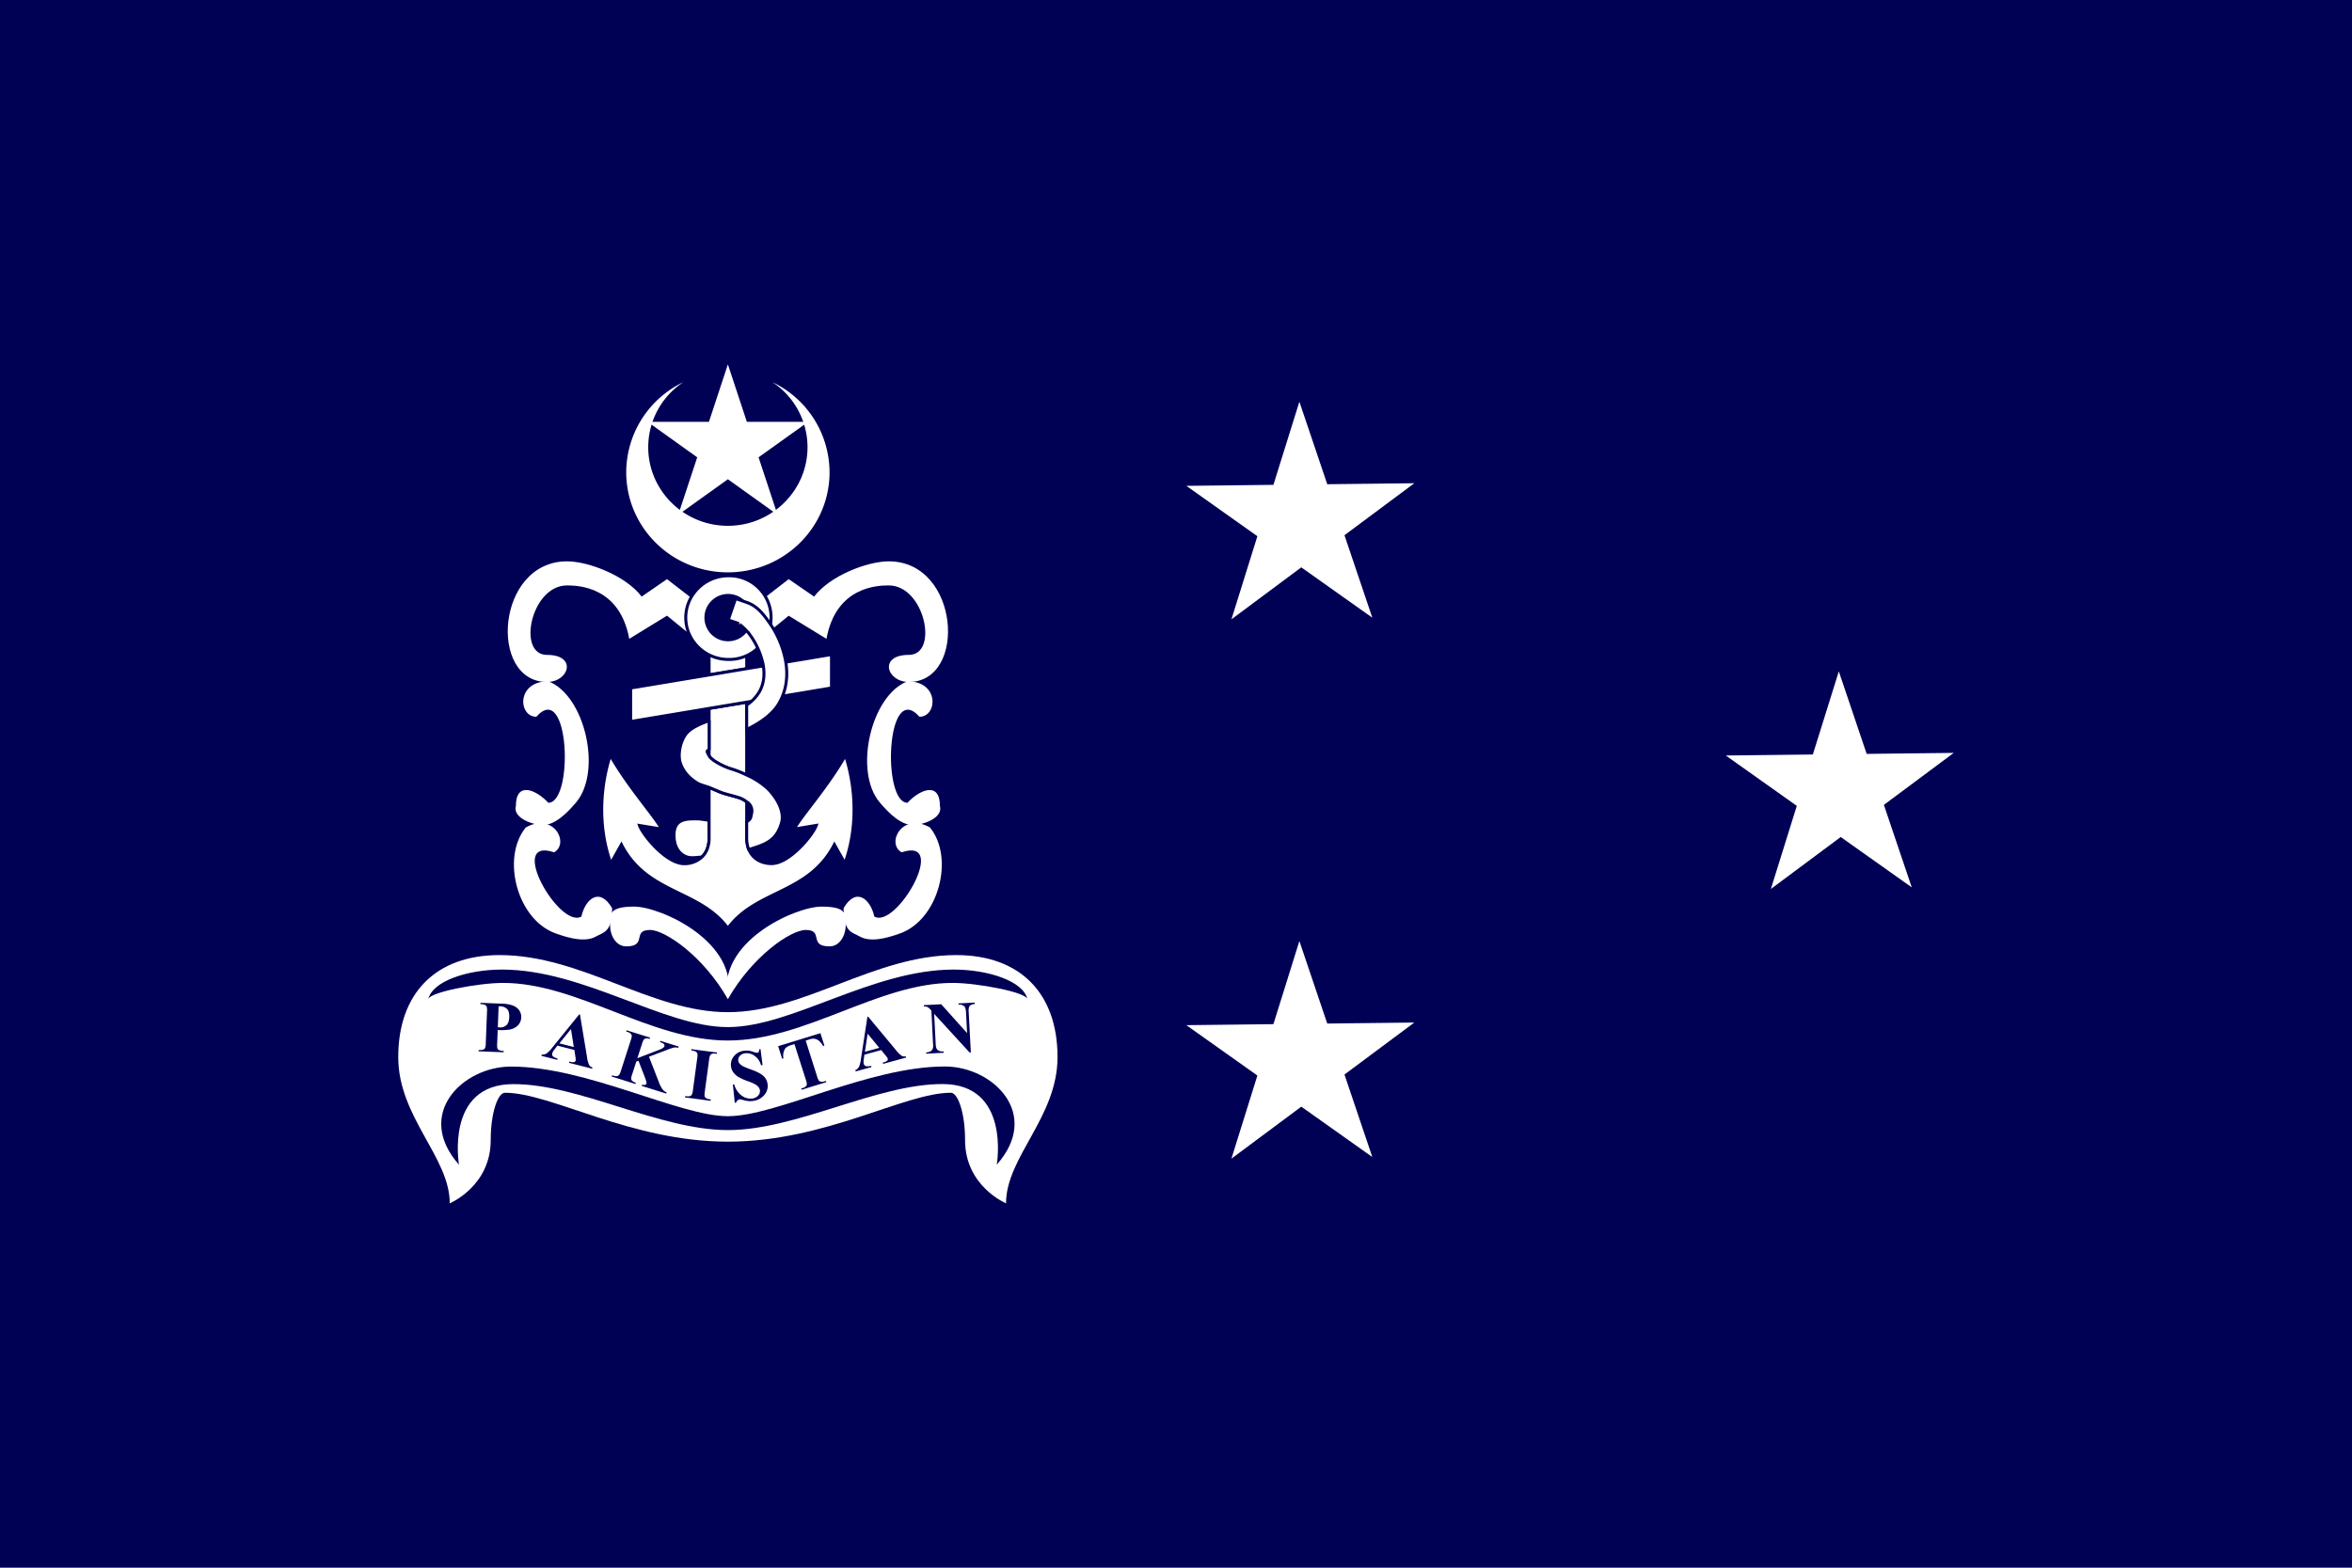 <svg id="Layer_3" data-name="Layer 3" xmlns="http://www.w3.org/2000/svg" xmlns:xlink="http://www.w3.org/1999/xlink" viewBox="0 0 1500 1000"><defs><style>.cls-1{fill:none;}.cls-2{clip-path:url(#clip-path);}.cls-3,.cls-8{fill:#005;}.cls-4,.cls-5,.cls-6,.cls-7,.cls-9{fill:#fff;}.cls-4,.cls-5,.cls-6,.cls-7,.cls-8{fill-rule:evenodd;}.cls-5,.cls-6,.cls-7{stroke:#005;stroke-linecap:square;}.cls-5,.cls-7{stroke-width:1.91px;}.cls-6{stroke-width:1.92px;}.cls-7{stroke-linejoin:round;}</style><clipPath id="clip-path"><path class="cls-1" d="M2801.39-2.22H1795.82V1002.22H3304.18V-2.22ZM9749.18,2611.43l157.07,316.48,349.75,50-252.46,247.16,60.49,348.06L9751,3409.5l-312.34,165.07,58.94-348.36L9244,2980.14l349.52-51.56ZM1138.28,3944.62h-775a63,63,0,0,0-63,63v798.45a47,47,0,0,0,47,47h804a50,50,0,0,0,50-49.95V4007.63A63,63,0,0,0,1138.28,3944.62Zm2911.55-757.9c75.1,169.86,185.93,296.89,300.17,345.65,114.24-48.76,225.07-175.79,300.17-345.65,70.43-159.29,95.6-327.31,69-450-106.49-46.16-234.51-71.13-369.15-71.13s-262.66,25-369.15,71.13C3954.23,2859.41,3979.4,3027.43,4049.83,3186.72ZM365.17,2749.5c.77,457.06,17.61,675.85,384.83,778.57,366.51-102.52,384-320.64,384.83-775.89C1025.47,2699.63,890.07,2671,747.11,2671,606.63,2671,473.51,2698.69,365.17,2749.5Zm2508.09-13c-98.86-36.86-213.41-56.68-333.23-56.68-112,0-219.34,17.31-313.62,49.65,96.18,128.37,58.12,257.93,24,373.85-28.78,97.79-56,190.16-2.17,270.14,52.79,78.48,160.67,107,247.35,129.86,20.21,5.34,39.38,10.46,56.8,15.84,17.43-5.38,36.6-10.5,56.81-15.84,86.68-22.89,194.55-51.38,247.34-129.86,53.81-80,26.62-172.35-2.17-270.14C2820.87,2989.51,2783.61,2862.57,2873.26,2736.5Zm3190.48,2623v385.3h257.31v-385.3ZM4489.45,5808.88v-479h-278.9v479Zm69.64-1778.59c-59.85-26.91-132.53-41.51-209.09-41.51s-149.24,14.6-209.09,41.51a154.32,154.32,0,0,1-105.47,106.36c.06,399.13,4.57,587,314.56,673.75,310-86.71,314.5-274.62,314.56-673.75A154.3,154.3,0,0,1,4559.09,4030.29Zm-1529.82-64.83h-54.22c-92.58,55-177.12,61.65-245.23,49.81-55.25-9.71-99.77-31.57-129.13-49.81H2496.51c-44.44,25.58-86.9,40.57-126.36,48.23-124.24,24.15-219.35-24.55-256.44-48.23h-42.39C2045.51,4342.34,2175,4567.84,2288,4690.65a758.26,758.26,0,0,0,82.17,77c60.45,48.62,114.76,76.71,146.17,90.61,16.42,7.34,26.52,10.73,27.94,11.2l5.76,1.9,5.61-2.45c7.73-3.47,15.39-7,22.81-10.65a751.4,751.4,0,0,0,151.38-96.45c158.41-130.16,232.6-303,267.33-440.34C3041,4147.79,3032.19,3999.88,3029.27,3965.46Zm3120.73,18c-43.78,57.24-177.67,104.37-286,104.37a309.66,309.66,0,0,1-46.74-3.36c-31,113.22-9.12,275.27,58.64,428.5C5944.49,4668,6045.69,4784,6150,4828.55,6254.31,4784,6355.51,4668,6424.09,4513c67.75-153.23,89.59-315.28,58.63-428.5a309.75,309.75,0,0,1-46.74,3.36C6327.66,4087.81,6193.78,4040.68,6150,3983.44ZM9993.38,5359.59V5837a289,289,0,0,1-8.65,71.69,232.36,232.36,0,0,1-34.23,75.52,221.61,221.61,0,0,1-53.1,53.62,241.3,241.3,0,0,1-71,34.59,264.67,264.67,0,0,1-76.44,11.17c-51.62,0-102.32-15.1-142.75-42.53a224.18,224.18,0,0,1-39.49-34.05,221.25,221.25,0,0,1-32.44-46.06,240.85,240.85,0,0,1-21.62-58.74,292.45,292.45,0,0,1-7.08-65.21V5359.59Zm-2288.09,52.46V5981.3a254.17,254.17,0,0,1,45.18,3.93,263.4,263.4,0,0,1,41.35,11c10.89,3.82,22.09,8.45,35.23,14.54,7.53,3.5,14.82,7.06,21.87,10.5l9.24,4.49c29,14,57.86,26.62,91.84,26.62a148.25,148.25,0,0,0,48.07-8.31c15.36-5.19,30.21-12.38,45.33-19.92l4.48-2.23.05,0c12.85-6.41,26.13-13.05,40.55-19.05a277.88,277.88,0,0,1,54.69-16.76,269.21,269.21,0,0,1,51.54-4.78V5412.05Zm-4941-29.3v420.3a254.17,254.17,0,0,1-7.62,63.12,204.79,204.79,0,0,1-30.13,66.49,195,195,0,0,1-46.76,47.21,212.49,212.49,0,0,1-62.48,30.46,233.13,233.13,0,0,1-67.3,9.83c-45.45,0-90.09-13.3-125.69-37.44a197.87,197.87,0,0,1-34.77-30,194.74,194.74,0,0,1-28.56-40.56,211.56,211.56,0,0,1-19-51.72,257.26,257.26,0,0,1-6.24-57.41v-420.3Zm-2259-2.92v569.25a254.17,254.17,0,0,1,45.18,3.94,262.32,262.32,0,0,1,41.35,11c10.89,3.81,22.09,8.44,35.23,14.54,7.53,3.5,14.82,7.06,21.87,10.5l9.24,4.48c29,14,57.86,26.63,91.84,26.63a148.27,148.27,0,0,0,48.07-8.32c15.36-5.18,30.21-12.37,45.33-19.91l4.48-2.23,0,0c12.85-6.41,26.13-13.06,40.55-19.06a277.15,277.15,0,0,1,54.69-16.75,269.2,269.2,0,0,1,51.54-4.79V5379.83ZM8467,7249.5v-499a67,67,0,0,0-67-67H7500a67,67,0,0,0-67,67v499a67,67,0,0,0,67,67h900A67,67,0,0,0,8467,7249.5Zm1800-566H9233v633h1034ZM1052,8426.83V8173.17a82.37,82.37,0,0,0-41.18-71.33L791.18,7975a82.37,82.37,0,0,0-82.36,0L489.14,8101.84A82.37,82.37,0,0,0,448,8173.17v253.66a82.37,82.37,0,0,0,41.18,71.33L708.82,8625a82.37,82.37,0,0,0,82.36,0l219.68-126.83A82.37,82.37,0,0,0,1052,8426.83Zm1800,47.55V8125.62l-302-174.38-302,174.38v348.76l302,174.38ZM4350,7969c-182.81,0-331,148.19-331,331s148.19,331,331,331,331-148.19,331-331S4532.81,7969,4350,7969Zm342-699.41V6730.41a75.41,75.41,0,0,0-75.41-75.41H4077.41a75.41,75.41,0,0,0-75.41,75.41v539.18a75.41,75.41,0,0,0,75.41,75.41h539.18A75.41,75.41,0,0,0,4692,7269.59ZM6495,6655H5805v690h690ZM918.65,6625.52H581.35A82.36,82.36,0,0,0,510,6666.7L341.37,6958.82a82.32,82.32,0,0,0,0,82.36L510,7333.3a82.36,82.36,0,0,0,71.33,41.18h337.3A82.36,82.36,0,0,0,990,7333.3l168.65-292.12a82.32,82.32,0,0,0,0-82.36L990,6666.7A82.36,82.36,0,0,0,918.65,6625.52Zm1847.56,0H2333.79L2117.59,7000l216.2,374.48h432.42L2982.41,7000Zm186.6-4695.87c2.5-5.32,7.79-34.66,9.13-43.25,3.07-19.73.35-33-3.77-53.05-1.39-6.74-3-14.39-4.51-23.27-3.93-22.61-7.88-43.07-16.4-64.58-.43-1.08-.86-2.17-1.28-3.27-1-2.59-1.95-5.18-2.86-7.78-9.49-26.92-13.1-50.45-10.74-69.93,1.83-15.11,6.77-29.71,15.08-44.62,1.58-2.84,9-13.93,13-19.89,1.06-1.6,1.92-2.88,2.37-3.62-7.49,0-17.37-.1-27.36-.83-39.38-2.88-73.14-12.81-108.89-23.33-13.76-4-28-8.24-43-12.18-33.55-8.78-49.64-12.53-78.88-15.52-19-1.93-20.84-2.91-41.13-3.64-21.84-.79-45.14-1.07-55.9-.61-7,.3-24.61,1.19-31.76,1.69-1.2.08-2.6.12-4.19.12-9.34,0-26-1.37-49.4-4.08-31-3.59-66.72-8.68-85.24-11.39-10.39-1.53-16.09-2.52-21.11-3.4-4.63-.8-8.63-1.5-15.17-2.42-14.67-2.07-23.11-5.89-23.2-5.93-1.62,0-11.49-3.84-11.6-3.88a5.07,5.07,0,0,1-3.08-1.18l-.21.1c1.46,5.44,2.86,11,4.15,16.44,4.28,18,7.74,36.67,10.3,55.36a664.84,664.84,0,0,1,5.81,88.81c0,27.24-1.39,55.19-4.31,85.45-2.57,26.63-5.95,51.79-8.93,74-1.41,10.54-2.75,20.5-3.92,30-1,8-1.77,15-2.37,21.14v.24a161.74,161.74,0,0,0,21.83,14.06,226.42,226.42,0,0,0,63.3,22.33c6.86,1.35,18.19,2.07,32.77,2.07h0c26.91,0,58.72-2.44,77.34-5.94,15.72-2.94,49.4-12.19,60.47-15.23,5.22-1.43,9.49-2.29,13.91-3.62,7.87-2.37,8.12-3.52,17.65-5.57,3.07-.66,21.2-5,24.62-5.88,14.87-3.86,18.68-3.77,33.79-5.33,22.09-2.27,42.8-3.52,58.82-3.52q3.51,0,6.78.09c23.93.61,58.48,3.42,81.71,8.29,43.82,9.2,66.61,17.74,87.1,32.63,3.1,2.25,15,11,18.82,13.93l.5,0ZM1500,0H0V1000H1500Z"/></clipPath></defs><g class="cls-2"><g id="layer1"><rect id="rect3296" class="cls-3" width="1500" height="1000"/><g id="g1332"><g id="g3110"><path id="path3098" class="cls-4" d="M348.83,417.74c19.44,0,14.18,17.27,0,17.27-37.46,0-32.56-76.94,12.76-76.94,13.83,0,37.56,9.2,47.63,22.49l16.17-11.14,18.71,14.49-6.24,19-12.47-10.19L401.3,407.5c-6.07-33.28-32.46-34.07-39.71-34.07C338.63,373.43,329.49,417.74,348.83,417.74Z"/><path id="path3100" class="cls-4" d="M349.68,434.59c-20.54,0-19.2,22.62-7.65,22.62,21.23-23.86,24,54.87,7.65,54.87C342.17,503.9,329,498,329,514.17c-2.13,7.8,11.41,12.15,17,12.15,7.73,0,15.15-7.08,21.41-14.48,16.75-19.79,5.66-68.31-17.71-77.25Z"/><path id="path3104" class="cls-4" d="M335.29,527.85c17.78-10.11,28.11,10.13,18.11,15.82-30.5-10.21,3.26,49,17.38,41,2.36-10.78,11.41-19.36,19.6-5.38,0,15.48-5.42,15.3-10.26,18.06-6.7,3.81-16.72,1.33-25.9-2-24.55-8.89-34.63-48.25-18.93-67.49Z"/><path id="path3108" class="cls-4" d="M464.21,637.37c7.74-36.42-42.95-59.06-59.73-59.06-16.53,0-15.41,5.1-15.41,11.72,0,7,3.95,13.64,10.31,13.64,13.78,0,3.36-10.47,15.18-10.47C424.12,593.2,448.71,610,464.21,637.37Z"/></g><g id="use3116"><g id="g3110-2" data-name="g3110"><path id="path3098-2" data-name="path3098" class="cls-4" d="M579.6,417.74c-19.44,0-14.18,17.27,0,17.27,37.45,0,32.56-76.94-12.76-76.94-13.83,0-37.56,9.2-47.64,22.49L503,369.42l-18.71,14.49,6.24,19L503,392.76l24.09,14.74c6.06-33.28,32.45-34.07,39.71-34.07C589.79,373.43,598.94,417.74,579.6,417.74Z"/><path id="path3100-2" data-name="path3100" class="cls-4" d="M578.75,434.59c20.53,0,19.2,22.62,7.65,22.62-21.23-23.86-24,54.87-7.65,54.87,7.51-8.18,20.71-14.05,20.71,2.09,2.12,7.8-11.42,12.15-17,12.15-7.74,0-15.16-7.08-21.42-14.48-16.74-19.79-5.65-68.31,17.72-77.25Z"/><path id="path3104-2" data-name="path3104" class="cls-4" d="M593.14,527.85C575.35,517.74,565,538,575,543.67c30.5-10.21-3.26,49-17.38,41-2.36-10.78-11.41-19.36-19.61-5.38,0,15.48,5.43,15.3,10.27,18.06,6.7,3.81,16.72,1.33,25.9-2,24.55-8.89,34.63-48.25,18.93-67.49Z"/><path id="path3108-2" data-name="path3108" class="cls-4" d="M464.21,637.37c-7.73-36.42,43-59.06,59.74-59.06,16.53,0,15.41,5.1,15.41,11.72,0,7-4,13.64-10.31,13.64-13.79,0-3.36-10.47-15.18-10.47C504.3,593.2,479.72,610,464.21,637.37Z"/></g></g><path id="path3216" class="cls-5" d="M447.55,546.73a13.78,13.78,0,0,0,3.42-5,19.29,19.29,0,0,0,1.26-7.3V523.35a66.56,66.56,0,0,0-6.85-1c-7.18,0-15.52-.56-15.52,10.45s7.15,14.28,10.95,14.28c2.56.16,4.38-.3,6.74-.34Z"/><path id="path3214" class="cls-5" d="M389.22,481.76c-5.83,17.86-8.74,43.82.34,69l6.74-12c16.4,31.77,49.7,28.59,67.91,53.39,18.22-24.8,51.51-21.62,67.92-53.39l6.74,12c9.07-25.2,6.17-51.16.34-69-11.63,20.44-28.23,38.62-32.76,47.1l14.15-2.36c-2,5.93-17,24.39-28.53,24.39-6.21,0-12-2.91-14.5-9a32.06,32.06,0,0,1-1.37-7.42V511.55a14.76,14.76,0,0,0-4.91-2.7c-2.36-.78-5.27-1.47-9.13-2.59-3.22-.93-6.46-2.6-9.93-3.93v32.15a19.29,19.29,0,0,1-1.26,7.3,13.78,13.78,0,0,1-3.42,5,16.16,16.16,0,0,1-11.19,4.16c-11.56,0-26.51-18.46-28.54-24.39L422,528.86c-4.53-8.48-21.13-26.66-32.76-47.1Z"/><path id="path3206" class="cls-5" d="M452.23,413.75V430.5l24-3.94V413.75Zm24,34.17-24,3.94V482a2.4,2.4,0,0,1,.11.23v.11l.12.22v.12a1.14,1.14,0,0,1,.11.11,1.51,1.51,0,0,0,.11.22,19.92,19.92,0,0,0,4.23,3.26,42.36,42.36,0,0,0,9.36,4.28,67.12,67.12,0,0,1,9.93,3.93V447.92Z"/><path id="path2223" class="cls-5" d="M464.55,367.28c-14.91,0-27.2,12-27.2,26.69s12.29,26.68,27.2,26.68a26.69,26.69,0,1,0,0-53.37Zm0,12.55A14.14,14.14,0,1,1,450.2,394,14.16,14.16,0,0,1,464.55,379.83Z"/><polygon id="rect3118" class="cls-6" points="402.18 438.88 530.29 417.48 530.29 438.84 402.18 460.24 402.18 438.88"/><path id="path3212" class="cls-7" d="M452.23,459.73c-5.54,2-10.38,4.11-13.47,7.08-4.81,4.62-6.77,14.55-4.8,20.12s5.63,9.33,10.39,12.36c2.1,1.34,5.14,2,7.88,3,3.47,1.33,6.71,3,9.93,3.93,3.86,1.12,6.77,1.81,9.13,2.59a14.66,14.66,0,0,1,4.91,2.7s.09.1.11.11c.19.11.5.21.69.34l.11.11a6.84,6.84,0,0,1,2.06,7.42,9.58,9.58,0,0,1-.46,2.13c0,.08-.07.26-.11.34a5.7,5.7,0,0,1-.69.9,7.49,7.49,0,0,1-1.71,1.35v10.23a19.5,19.5,0,0,0,1.25,7.3l.12.12c.26-.09.65-.14.91-.23,9.12-3,16.65-4.88,20-17,2-7.44-3.54-16.43-9.13-21.81a48.77,48.77,0,0,0-13.13-8.43,68.24,68.24,0,0,0-9.93-3.94,41.81,41.81,0,0,1-9.36-4.27,19.92,19.92,0,0,1-4.23-3.26,1.13,1.13,0,0,1-.11-.22s-.11-.09-.11-.11a.48.48,0,0,1,0-.12,2.39,2.39,0,0,0-.12-.22.41.41,0,0,0,0-.11s-.09-.07-.11-.12V482a7.38,7.38,0,0,1-1.14-2.13c0-.09-.11-.26-.12-.34v-.23s0-.09,0-.11.1-.08.12-.11,0-.1,0-.11l.11-.11a5.39,5.39,0,0,1,.57-.45,3.34,3.34,0,0,0,.34-.23,2.39,2.39,0,0,0,.12-.22V459.73Z"/><path id="path3124" class="cls-5" d="M469.12,381.83l-4.68,13.6,6.85,2.36c-.75-.25,4,2.85,7.42,7.75a49.33,49.33,0,0,1,7.88,17.88c1.26,6.48.76,12.72-2.51,18.21a26.59,26.59,0,0,1-7.88,8.09v15.63c9.05-4.45,16.45-9.75,20.43-16.42,5.42-9.06,6-19.25,4.22-28.21a61.69,61.69,0,0,0-10-23.27c-4.42-6.34-8.31-11.08-14.84-13.26Z"/><path id="path3243" class="cls-4" d="M464.21,728.24c-62.22,0-112.39-31.19-142.21-31.19-4.48,0-9.05,12.74-9.05,30.27,0,29.38-26.12,40.25-26.12,40.25,0-29.48-32.85-54.93-32.85-93.27,0-40.53,23.73-65.08,64.62-65.07,52.5,0,96.61,36.42,145.61,36.42s93.12-36.4,145.62-36.42c40.88,0,64.62,24.54,64.62,65.07,0,38.34-32.85,63.79-32.85,93.27,0,0-26.12-10.87-26.12-40.25,0-17.53-4.57-30.27-9.05-30.27C576.6,697.05,526.44,728.24,464.21,728.24Z"/><path id="path3255" class="cls-8" d="M464.21,663.73c-49.49,0-95.82-36.75-143.42-36.75-15.59,0-47.7,6-47.7,10.6,2.4-11.75,25.21-19.11,47-19.11,52.2,0,103.17,36.7,144.1,36.7s91.91-36.7,144.11-36.7c21.81,0,44.62,7.36,47,19.11,0-4.61-32.11-10.6-47.7-10.6C560,627,513.71,663.73,464.21,663.73Z"/><path id="path3266" class="cls-8" d="M464.21,720.86c43.87,0,94.55-29.37,136.86-29.37,43.58,0,34.63,51.42,34.63,51.42,28.68-32.38-2.5-62.62-33.1-62.62C554,680.29,495.35,712,464.21,712s-89.81-31.66-138.38-31.66c-30.61,0-61.78,30.24-33.1,62.62,0,0-9-51.42,34.63-51.42C369.67,691.49,420.35,720.86,464.21,720.86Z"/><path id="path3273" class="cls-4" d="M435.79,243.79a63.88,63.88,0,0,0-36.41,57.44c0,35.26,29,63.85,64.83,63.85s64.84-28.59,64.84-63.85a63.88,63.88,0,0,0-36.41-57.44A49.75,49.75,0,0,1,515,285.27c0,27.62-22.75,50.13-50.8,50.13s-50.79-22.51-50.79-50.13A49.73,49.73,0,0,1,435.79,243.79Z"/><path id="path3278" class="cls-4" d="M464.21,232.43l12.1,36.64h39.12l-31.65,22.65,12.09,36.64-31.66-22.65-31.65,22.65,12.09-36.64L413,269.08h39.13Z"/><path id="text3287" class="cls-3" d="M317.4,657.05l-.33,8.58a9.94,9.94,0,0,0,.17,3.18,2.33,2.33,0,0,0,1.08,1.07,7.49,7.49,0,0,0,2.92.5l0,.84-16-.6,0-.84a7.51,7.51,0,0,0,3-.28,2.35,2.35,0,0,0,1.13-1,9,9,0,0,0,.44-3.13l.78-20.08a8.85,8.85,0,0,0-.2-3.16,2.13,2.13,0,0,0-1.05-1.09,7.39,7.39,0,0,0-2.93-.5l0-.85,13.69.52q6.76.25,9.62,2.74a7.32,7.32,0,0,1,2.71,6,7.52,7.52,0,0,1-2.1,5.08,9.73,9.73,0,0,1-5.35,2.73,36.56,36.56,0,0,1-7.62.26M318,641.9l-.52,13.37c.51.05.89.08,1.15.09a5.65,5.65,0,0,0,4.42-1.48c1.07-1.07,1.64-2.76,1.73-5.08s-.35-4-1.33-5.1a6,6,0,0,0-4.5-1.76l-.95,0m48.26,27.8L355.49,667l-2,2.6a6.36,6.36,0,0,0-1.26,2.25,2,2,0,0,0,.54,2.11,9.16,9.16,0,0,0,2.85,1.29l-.21.82-10.13-2.57.22-.82a4.77,4.77,0,0,0,3-.64,19,19,0,0,0,3.79-3.87L369.44,647l.43.11,4.54,27.37a15.25,15.25,0,0,0,1.43,5.06,3.63,3.63,0,0,0,2,1.34l-.22.82-14.73-3.74.22-.82.6.16a4.75,4.75,0,0,0,2.62.14,1.21,1.21,0,0,0,.76-.89,2.62,2.62,0,0,0,.08-.85,17.16,17.16,0,0,0-.24-1.83l-.63-4.15m-.34-1.83-1.83-11.47-7.37,9.13,9.2,2.34m47.93,6.18,6.35,16.29a17.55,17.55,0,0,0,2.64,4.93,5.08,5.08,0,0,0,2.25,1.47l-.26.8-15.6-4.88.26-.8a4.41,4.41,0,0,0,2,.14,1,1,0,0,0,.7-.67c.2-.61-.11-2-.92-4.08l-4.13-10.65-1.4.57-2.6,8.05a9.82,9.82,0,0,0-.66,2.95,2.37,2.37,0,0,0,.7,1.3,5.8,5.8,0,0,0,2.28,1.15l-.26.8-15.11-4.73.26-.8,1,.31a4.43,4.43,0,0,0,2.25.2,2.1,2.1,0,0,0,1.22-.77A9.64,9.64,0,0,0,396,683l6.26-19.42a10.13,10.13,0,0,0,.66-2.9,2.19,2.19,0,0,0-.67-1.29,4.07,4.07,0,0,0-1.85-1.06l-1-.31.26-.81,14.92,4.67-.26.8a5.35,5.35,0,0,0-2.46-.29,2.29,2.29,0,0,0-1.24.74,9.08,9.08,0,0,0-1.16,2.7l-3,9.19,14-5.38c1.94-.75,3-1.5,3.27-2.24a1.5,1.5,0,0,0-.52-1.6,8.43,8.43,0,0,0-2.31-1.06l.25-.8,11.7,3.65-.26.81a6.77,6.77,0,0,0-2.66-.21,35.36,35.36,0,0,0-5.08,1.72l-11,4.17m39.44,27.27-.11.84L436.87,700l.11-.83,1,.13a4.33,4.33,0,0,0,2.25-.19,2.05,2.05,0,0,0,1.06-1,9.25,9.25,0,0,0,.64-2.81l2.72-20.2a9.84,9.84,0,0,0,.14-3,2.22,2.22,0,0,0-.9-1.15,4.05,4.05,0,0,0-2-.73l-1-.13.11-.84,16.3,2.13-.11.83-1-.13a4.3,4.3,0,0,0-2.24.19,2.21,2.21,0,0,0-1.09,1,9.26,9.26,0,0,0-.64,2.82l-2.72,20.19a10.27,10.27,0,0,0-.14,3,2.46,2.46,0,0,0,.9,1.17,4.36,4.36,0,0,0,2,.71l1,.13M485,669.15l1.34,10.24-1,.1a10.46,10.46,0,0,0-3.95-5.86,8.31,8.31,0,0,0-5.9-1.78,5.39,5.39,0,0,0-3.61,1.63,3.74,3.74,0,0,0-1.06,3,3.54,3.54,0,0,0,.68,1.77,8,8,0,0,0,2.37,1.89,49.62,49.62,0,0,0,5.28,2.14q5.78,2.1,7.94,4.26a8.42,8.42,0,0,1,2.46,5.21,8.69,8.69,0,0,1-2.36,7,11.15,11.15,0,0,1-7.45,3.57,13.36,13.36,0,0,1-2.83,0,22,22,0,0,1-3.41-.78,5.18,5.18,0,0,0-1.87-.26,2.25,2.25,0,0,0-1.22.58,3.15,3.15,0,0,0-.94,1.5l-.85.09-1.23-11.63.85-.09a13.46,13.46,0,0,0,4.69,7.09,9.32,9.32,0,0,0,6.52,1.93,5.9,5.9,0,0,0,4-1.81,4.23,4.23,0,0,0,1.2-3.38,4.09,4.09,0,0,0-.82-2,6.6,6.6,0,0,0-2-1.75,26,26,0,0,0-4.5-2,37.69,37.69,0,0,1-6.51-2.89,11.22,11.22,0,0,1-3.22-3,8.05,8.05,0,0,1-1.41-3.85,8.31,8.31,0,0,1,2.08-6.55,9.64,9.64,0,0,1,6.64-3.3,11.48,11.48,0,0,1,3,.06,14.79,14.79,0,0,1,2.74.75,6.48,6.48,0,0,0,2.27.5,1.2,1.2,0,0,0,.9-.46,4,4,0,0,0,.46-1.81l.7-.07M523.22,659l2.54,8-.79.25a13.07,13.07,0,0,0-2.84-3.48,6.3,6.3,0,0,0-3-1.21,8.05,8.05,0,0,0-3.07.51l-2.23.69,7.25,22.8a10.16,10.16,0,0,0,1.14,2.75,2.53,2.53,0,0,0,1.32.7,4.37,4.37,0,0,0,2.16-.22l1-.3.26.8-15.71,4.85-.26-.81,1-.3a4.32,4.32,0,0,0,2-1.11,2.19,2.19,0,0,0,.58-1.33,9.47,9.47,0,0,0-.63-2.82L506.66,666l-2.17.67c-2,.63-3.36,1.5-4,2.62a8.68,8.68,0,0,0-.84,5.79l-.84.26-2.54-8,27-8.31m38.71,10.79-10.7,2.94-.45,3.25a6.86,6.86,0,0,0,.05,2.57,2.1,2.1,0,0,0,1.55,1.57,9.41,9.41,0,0,0,3.12-.29l.23.81-10.07,2.77-.23-.82a4.7,4.7,0,0,0,2.31-2.05,18.48,18.48,0,0,0,1.31-5.22l4.1-26.77.43-.12,17.84,21.46a15.79,15.79,0,0,0,3.81,3.68,3.71,3.71,0,0,0,2.36.2l.23.81-14.65,4-.23-.81.6-.17a4.83,4.83,0,0,0,2.35-1.16,1.2,1.2,0,0,0,.2-1.15,2.56,2.56,0,0,0-.36-.77q-.11-.19-1.14-1.47l-2.66-3.28m-1.22-1.42-7.41-9-1.75,11.55,9.16-2.52m39.56-27.77L616.78,659l-.7-13.29c-.1-1.85-.44-3.09-1-3.72a4.56,4.56,0,0,0-3.8-1.09l0-.84,10.37-.53,0,.84a8,8,0,0,0-2.65.8,2.63,2.63,0,0,0-1,1.35,8.73,8.73,0,0,0-.21,3.1l1.37,25.75-.79,0-22.6-24.65,1,19.65c.1,1.78.57,3,1.42,3.54a4.68,4.68,0,0,0,2.9.79l.74,0,0,.84-11.14.58,0-.85a5.07,5.07,0,0,0,3.56-1.23,4.86,4.86,0,0,0,.83-3.54L594,644.65l-.71-.79a6,6,0,0,0-1.85-1.53,5.37,5.37,0,0,0-2.22-.32l0-.84,11.13-.58"/></g><polygon id="White_star-16" data-name="White star-16" class="cls-9" points="902 308.24 857.44 341.4 875.21 394.02 829.9 361.9 785.35 395.06 801.9 342.04 756.59 309.91 812.13 309.27 828.69 256.25 846.46 308.88 902 308.24"/><polygon id="White_star-6" data-name="White star-6" class="cls-9" points="846.46 652.9 902 652.26 902 652.26 857.44 685.42 875.21 738.05 829.9 705.92 785.35 739.08 801.9 686.06 756.59 653.93 812.13 653.29 828.69 600.27 846.46 652.9"/><polygon id="White_star-62" data-name="White star-62" class="cls-9" points="1201.46 513.41 1219.23 566.03 1173.92 533.91 1129.37 567.07 1145.92 514.05 1100.62 481.92 1156.15 481.28 1172.71 428.26 1190.48 480.89 1246.02 480.25 1246.02 480.25 1201.46 513.41"/></g></g></svg>